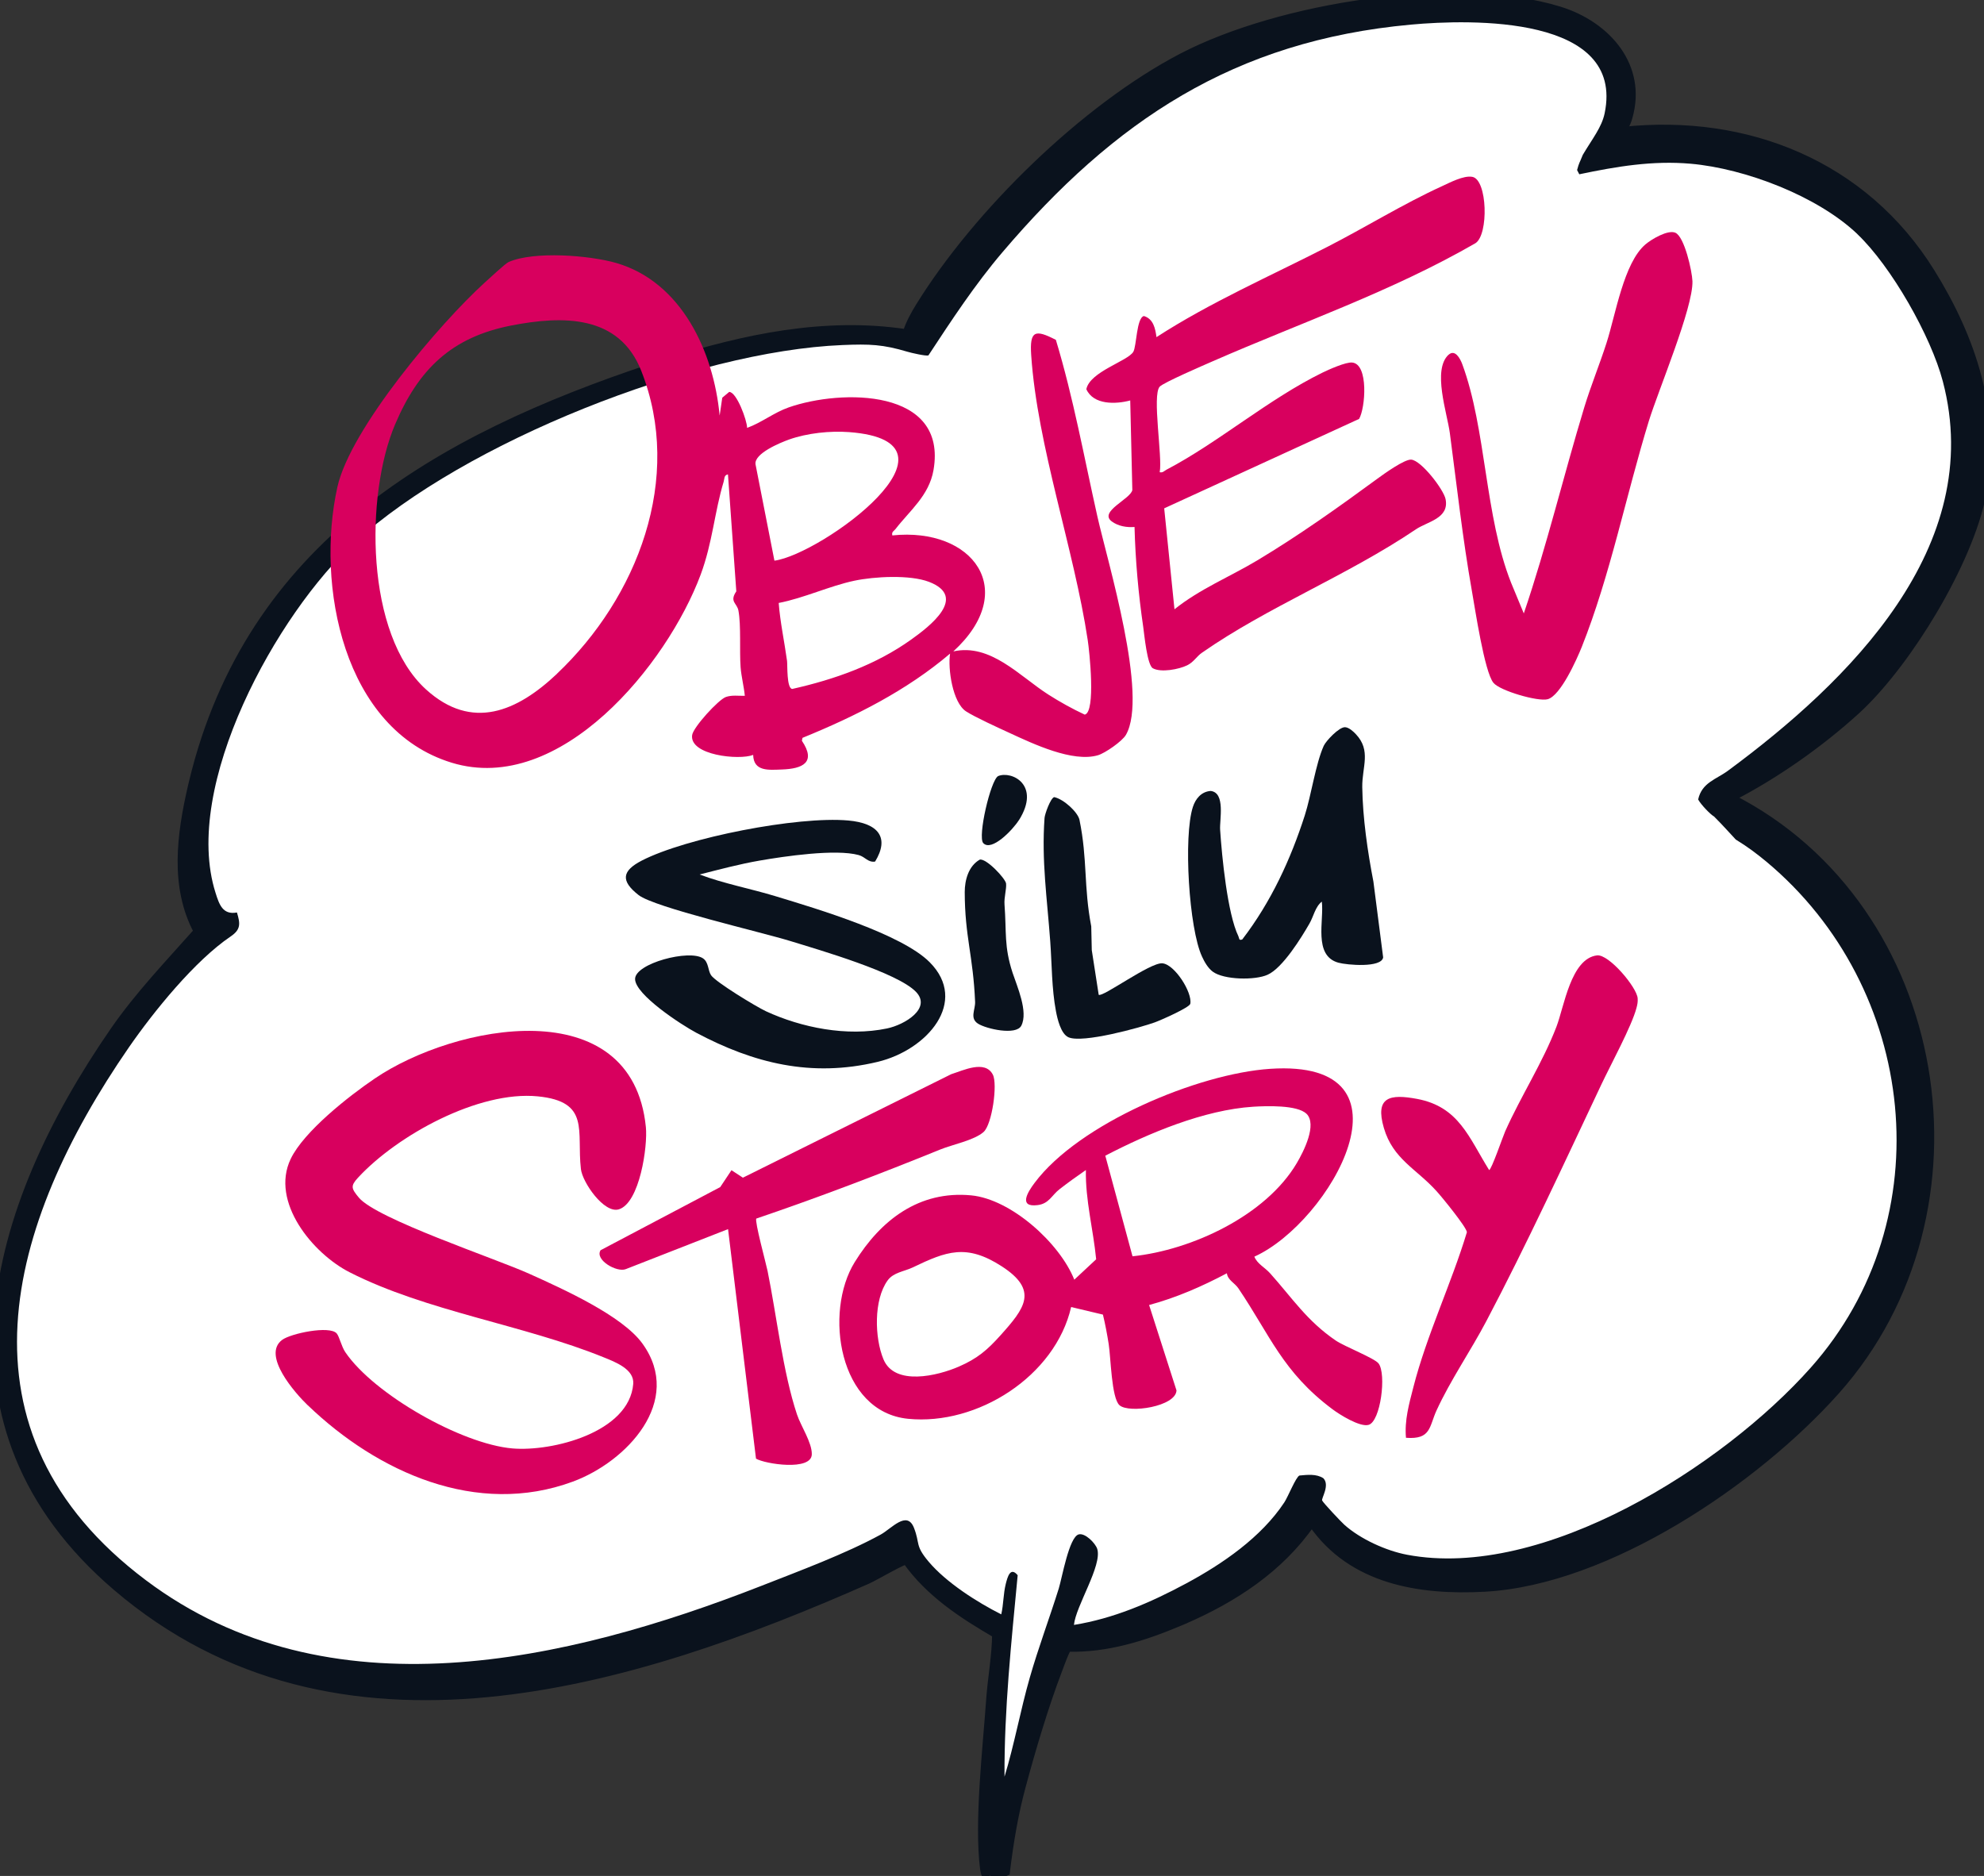 <svg width="294" height="278" viewBox="0 0 294 278" fill="none" xmlns="http://www.w3.org/2000/svg">
<rect x="0" y="0" width="294" height="278" fill="#333333" stroke="none"/>
<g clip-path="url(#clip0_120_177)">
<path d="M239.777 19.885C239.959 19.038 240.518 18.53 240.805 17.644C243.198 10.112 237.799 4.105 230.969 1.994C215.696 -2.736 189.417 1.525 175.302 8.9C161.187 16.276 145.081 31.939 136.573 45.725C135.792 46.976 134.973 48.449 134.635 49.882C121.755 47.81 108.902 50.859 96.738 54.886C64.722 65.493 36.921 81.469 28.79 116.822C27.177 123.845 26.123 131.572 29.779 138.114C25.459 142.987 20.945 147.653 17.225 153.047C-0.924 179.331 -10.199 211.178 17.511 234.881C50.073 262.728 93.603 249.189 128.403 233.786C129.431 233.33 133.867 230.711 134.452 230.802C137.835 235.741 142.922 239.025 148.008 241.97C148.008 245.28 147.358 248.616 147.124 251.925C146.616 259.157 145.354 270.038 146.213 276.892C146.252 277.153 146.395 277.987 146.681 278.026L148.672 277.153C149.192 272.905 149.908 268.709 151.013 264.578C152.458 259.249 154.422 252.59 156.386 247.469C156.66 246.765 157.583 244.068 158.026 243.807C163.854 243.99 169.253 242.283 174.561 240.054C182.392 236.757 189.625 232.105 194.374 224.912C200.007 233.76 210.167 235.454 219.963 234.92C238.086 233.93 259.915 219.127 271.741 205.848C295.275 179.422 288.003 134.791 256.429 118.698C256.104 118.529 255.843 118.867 255.987 118.046C262.504 114.763 269.295 110.006 274.707 105.081C282.24 98.227 291.411 83.176 293.337 73.116C295.561 61.441 291.867 50.39 285.752 40.578C275.8 24.589 258.276 17.696 239.764 19.924L239.777 19.885Z" fill="white"/>
<path d="M202.74 0.324C212.987 -1.061 223.396 -0.918 231.131 1.477H231.13C234.63 2.559 237.788 4.646 239.767 7.459C241.694 10.198 242.491 13.611 241.405 17.389L241.294 17.756C241.131 18.267 240.891 18.666 240.698 19C240.638 19.103 240.583 19.201 240.533 19.296C258.907 17.346 276.266 24.332 286.189 40.275C292.342 50.148 296.097 61.327 293.841 73.17V73.171C292.862 78.282 290.06 84.616 286.573 90.516C283.302 96.05 279.401 101.248 275.777 104.737L275.056 105.412C269.739 110.251 263.099 114.923 256.678 118.218C288.552 134.472 295.865 179.487 272.128 206.142C266.179 212.821 257.725 219.873 248.482 225.382C239.246 230.888 229.177 234.879 220.004 235.38C210.384 235.904 200.242 234.308 194.383 225.77C189.714 232.512 182.878 236.961 175.505 240.161L174.767 240.476C169.506 242.685 164.101 244.407 158.255 244.273C158.205 244.349 158.146 244.453 158.08 244.583C157.937 244.865 157.777 245.233 157.619 245.625C157.296 246.423 157.014 247.227 156.865 247.611C154.91 252.721 152.939 259.346 151.51 264.668L151.509 264.669C150.398 268.769 149.7 272.94 149.181 277.174L149.146 277.458L148.885 277.572L146.895 278.445L146.766 278.501L146.627 278.482C146.323 278.44 146.154 278.211 146.081 278.093C145.994 277.953 145.934 277.791 145.89 277.652C145.802 277.368 145.752 277.063 145.731 276.927L145.73 276.917C145.288 273.439 145.391 268.965 145.665 264.481C145.937 260.008 146.386 255.436 146.637 251.851L146.687 251.224C146.812 249.762 147.003 248.294 147.17 246.851C147.35 245.29 147.5 243.747 147.517 242.215C142.59 239.358 137.635 236.123 134.244 231.318C134.087 231.374 133.879 231.463 133.629 231.58C133.128 231.813 132.496 232.141 131.843 232.491C130.56 233.176 129.155 233.967 128.619 234.205H128.618C111.205 241.905 91.566 249.168 72.182 251.006C52.785 252.846 33.616 249.256 17.199 235.222C3.22 223.264 -1.454 209.219 -0.32 194.853C0.812 180.519 7.721 165.901 16.826 152.724C20.503 147.406 24.955 142.774 29.186 138.001C25.636 131.348 26.727 123.586 28.315 116.67L28.512 115.839C36.946 80.814 64.785 64.924 96.594 54.373L98.886 53.628C110.255 50.02 122.243 47.466 134.284 49.284C134.699 47.924 135.465 46.557 136.16 45.424L136.161 45.423C144.711 31.569 160.633 15.969 175.084 8.417C182.33 4.631 192.488 1.709 202.74 0.324ZM227.782 4.951C221.432 3.399 213.572 3.737 209.107 4.147C183.069 6.53 165.449 18.286 148.909 37.709C144.874 42.451 141.417 47.715 137.979 52.945L137.883 53.092L137.716 53.146C137.582 53.189 137.433 53.194 137.326 53.192C137.204 53.19 137.067 53.178 136.925 53.161C136.639 53.127 136.302 53.067 135.968 52.999C135.303 52.866 134.611 52.693 134.31 52.602V52.603C130.74 51.543 128.887 51.476 124.844 51.631L124.845 51.632C113.962 52.079 100.025 55.652 86.77 60.974C73.514 66.297 60.998 73.346 52.934 80.705C47.205 85.934 40.814 94.905 36.487 104.544C32.219 114.051 30.011 124.089 32.29 131.786L32.402 132.151V132.152C32.684 133.045 32.925 133.769 33.313 134.241C33.495 134.462 33.701 134.615 33.952 134.7C34.206 134.786 34.544 134.815 35.008 134.729L35.447 134.648L35.578 135.075C35.827 135.888 36.021 136.632 35.89 137.321C35.751 138.056 35.271 138.628 34.456 139.179C29.569 142.487 23.974 149.197 20.221 154.462L19.496 155.495C10.49 168.545 3.848 182.69 3.078 196.276C2.31 209.822 7.377 222.864 21.909 233.778L22.538 234.244C49.217 253.763 84.032 245.729 112.622 234.545C118.26 232.336 125.076 229.81 130.244 226.976L130.245 226.975C130.605 226.779 131.014 226.468 131.483 226.115C131.934 225.775 132.435 225.401 132.929 225.142C133.413 224.889 133.99 224.69 134.562 224.839C135.091 224.977 135.489 225.374 135.777 225.972L135.893 226.242L135.894 226.243C136.367 227.455 136.428 228.22 136.574 228.774C136.701 229.258 136.919 229.773 137.641 230.688L137.983 231.105V231.106C140.381 233.952 144.54 236.682 147.993 238.483C148.075 237.978 148.129 237.463 148.184 236.929C148.262 236.179 148.346 235.393 148.538 234.618C148.6 234.36 148.677 234.05 148.776 233.755C148.873 233.467 149.005 233.15 149.192 232.904C149.381 232.655 149.696 232.396 150.139 232.441C150.538 232.481 150.879 232.757 151.177 233.115L151.309 233.275L151.29 233.482C150.472 242.141 149.558 250.839 149.373 259.489C149.68 258.28 149.969 257.062 150.257 255.84C150.835 253.382 151.407 250.902 152.107 248.464C153.38 244.029 155.041 239.618 156.403 235.253C156.52 234.873 156.673 234.222 156.863 233.417C157.051 232.624 157.272 231.701 157.523 230.814C157.773 229.931 158.06 229.061 158.381 228.378C158.541 228.037 158.718 227.724 158.917 227.475C159.11 227.233 159.36 227.003 159.678 226.909L159.827 226.875C160.175 226.814 160.522 226.897 160.819 227.025C161.164 227.173 161.497 227.404 161.791 227.659C162.086 227.915 162.357 228.21 162.574 228.5C162.785 228.783 162.966 229.09 163.055 229.374L163.096 229.518C163.28 230.255 163.141 231.155 162.887 232.062C162.612 233.05 162.169 234.148 161.705 235.231C161.235 236.327 160.748 237.401 160.354 238.389C160.085 239.066 159.874 239.671 159.748 240.184C165.24 239.194 170.598 236.871 175.533 234.207C180.678 231.428 186.533 227.437 189.885 222.37L189.885 222.368C190.001 222.194 190.164 221.883 190.362 221.479C190.459 221.282 190.561 221.069 190.667 220.85C190.772 220.632 190.88 220.406 190.988 220.186C191.203 219.748 191.426 219.315 191.631 218.977C191.733 218.809 191.839 218.651 191.945 218.524C192.034 218.418 192.187 218.251 192.397 218.182L192.455 218.164L192.514 218.159C193.083 218.115 193.755 218.042 194.403 218.072C195.061 218.102 195.749 218.237 196.366 218.644L196.41 218.673L196.447 218.71C197.167 219.441 197.001 220.448 196.807 221.114C196.706 221.463 196.572 221.796 196.489 222.023C196.457 222.109 196.436 222.177 196.421 222.228C196.434 222.246 196.451 222.268 196.47 222.293C196.552 222.397 196.664 222.531 196.801 222.688C197.072 223.001 197.427 223.391 197.794 223.787C198.535 224.585 199.301 225.372 199.535 225.583H199.534C201.826 227.625 205.563 229.335 208.582 229.907C218.524 231.792 230.121 228.558 240.89 222.991C251.649 217.429 261.502 209.58 267.932 202.349C287.414 180.449 283.579 146.579 261.417 128.074L261.162 127.869C260.554 127.399 259.86 126.978 259.14 126.519C258.336 126.007 257.506 125.451 256.848 124.764H256.847C255.981 123.856 255.127 122.832 253.173 120.39C252.665 120.113 251.704 119.629 251.193 118.722L251.098 118.555L251.14 118.369C251.454 116.953 252.216 116.114 253.107 115.472C253.541 115.16 254.013 114.89 254.463 114.627C254.92 114.361 255.362 114.099 255.779 113.789L255.78 113.788C264.675 107.213 274.19 98.965 280.675 89.329C287.153 79.702 290.588 68.725 287.402 56.642C286.533 53.344 284.646 49.122 282.342 45.123C280.036 41.122 277.339 37.389 274.871 35.051L274.469 34.67C268.559 29.331 258.285 25.454 250.491 24.761V24.76C244.91 24.272 239.624 25.145 234.118 26.316L233.746 26.395L233.57 26.058L233.245 25.432L233.166 25.281L233.196 25.113C233.234 24.901 233.254 24.699 233.275 24.482C233.296 24.273 233.32 24.043 233.37 23.821C233.466 23.392 233.662 22.985 234.097 22.646C234.23 22.215 234.46 21.766 234.719 21.325C235.016 20.817 235.377 20.278 235.725 19.748C236.443 18.654 237.092 17.608 237.284 16.682C238.006 13.195 237.178 10.678 235.449 8.834C233.694 6.96 230.959 5.727 227.782 4.951Z" fill="#0A121D" stroke="#0A121D"/>
<path d="M275.227 34.688C280.262 39.471 286.142 49.817 287.899 56.515C294.364 81.052 273.913 101.028 256.091 114.189C254.321 115.506 252.201 115.949 251.641 118.477C252.097 119.297 253.48 120.713 254 121C255.5 122.5 256.364 123.519 257.222 124.419C259 125.5 260.358 126.543 261.75 127.689C284.113 146.35 288.003 180.555 268.319 202.682C255.375 217.237 228.706 234.23 208.502 230.398C205.393 229.812 201.568 228.066 199.213 225.955C198.706 225.499 196.104 222.736 195.922 222.358C195.779 222.046 197.106 220.091 196.104 219.062C195.063 218.384 193.736 218.553 192.565 218.658C192.045 218.84 190.861 221.824 190.315 222.645C186.893 227.818 181.182 231.741 175.783 234.647C170.384 237.552 164.959 239.859 159.144 240.797C159.404 238.008 163.372 231.975 162.592 229.525C162.319 228.691 160.796 227.115 159.834 227.388C158.416 227.805 157.388 233.799 156.894 235.402C155.515 239.807 153.875 244.159 152.601 248.603C151.209 253.45 150.324 258.467 148.854 263.288C148.802 253.359 149.869 243.351 150.805 233.435C149.712 232.119 149.296 233.708 149.036 234.738C148.672 236.21 148.711 237.748 148.372 239.233C144.795 237.435 140.216 234.516 137.614 231.428C135.558 228.991 136.365 228.796 135.441 226.424C134.4 223.753 132.098 226.541 130.498 227.414C125.281 230.268 118.425 232.809 112.818 235.011C84.002 246.283 48.629 254.466 21.622 234.177C-7.689 212.155 1.041 181.363 19.098 155.21C22.831 149.816 28.894 142.349 34.189 138.766C35.711 137.736 35.607 136.863 35.112 135.221C33.005 135.612 32.484 134.035 31.938 132.302C26.904 116.457 41.032 90.903 52.61 80.335C68.859 65.506 102.918 52.019 124.838 51.133C128.91 50.964 130.823 51.042 134.465 52.123C135.025 52.293 137.171 52.788 137.575 52.671C141.009 47.445 144.483 42.155 148.542 37.386C165.129 17.891 182.86 6.046 209.074 3.649C218.025 2.828 240.791 2.267 237.786 16.784C237.357 18.856 236 20.5 234.547 22.947C234.027 24.264 234.027 24 233.701 25.202L234.027 25.827C239.556 24.668 244.889 23.768 250.548 24.264C258.614 24.98 269.308 29.046 275.24 34.688H275.227Z" fill="white"/>
<path d="M106.651 61.532L107.028 58.939L108.056 58.079C109.162 58.079 110.71 62.314 110.71 63.408C112.87 62.626 114.678 61.141 116.877 60.372C124.656 57.649 140.45 57.518 138.329 69.676C137.666 73.455 134.804 75.67 132.696 78.407C132.449 78.719 132.098 78.798 132.228 79.345C144.17 78.094 151.143 87.489 141.269 96.533C146.785 95.308 151.078 100.194 155.332 102.918C157.05 104.012 158.897 105.042 160.744 105.902C162.41 105.524 161.434 96.468 161.187 94.865C159.157 81.352 153.719 66.145 152.809 52.632C152.561 48.996 153.368 48.762 156.464 50.364C159.066 58.952 160.653 67.8 162.618 76.543C164.153 83.359 170.189 103.113 166.846 108.899C166.299 109.85 163.762 111.609 162.696 111.922C158.949 113.017 153.095 110.228 149.621 108.625C148.034 107.896 144.457 106.267 143.156 105.42C141.152 104.117 140.437 99.074 140.788 96.858C134.335 102.344 126.725 106.162 118.919 109.342L118.828 109.772C121.001 113.004 118.919 113.929 115.849 114.033C113.936 114.098 111.673 114.372 111.608 111.87C109.539 112.691 102.137 111.922 102.566 108.925C102.735 107.765 106.456 103.674 107.575 103.283C108.498 102.97 109.422 103.139 110.372 103.113C110.242 101.758 109.851 100.233 109.747 98.891C109.565 96.481 109.838 92.675 109.422 90.473C109.214 89.366 108.056 89.183 109.11 87.633L107.874 70.302C107.263 70.406 107.367 70.966 107.237 71.383C105.884 75.84 105.597 80.387 103.828 85.157C98.885 98.422 83.039 117.942 66.946 113.03C50.815 108.104 46.782 86.642 49.995 72.178C51.907 63.552 65.138 47.954 71.838 41.868C72.462 41.308 74.895 39.041 75.364 38.832C79.136 37.177 87.319 37.829 91.287 38.962C101.018 41.777 105.753 52.163 106.638 61.558L106.651 61.532ZM82.519 99.856C94.461 88.558 101.33 70.875 95.008 54.912C91.716 46.611 83.377 46.755 75.754 48.24C66.946 49.96 62.042 54.678 58.555 62.874C54.093 73.364 54.132 93.992 63.122 102.162C69.951 108.365 76.638 105.42 82.532 99.856H82.519ZM114.769 83.085C121.703 82.147 144.73 65.454 125.827 64.034C122.991 63.825 119.635 64.177 116.942 65.128C115.589 65.611 111.712 67.213 111.959 68.816L114.756 83.072L114.769 83.085ZM115.393 89.366C115.615 92.246 116.239 95.086 116.629 97.94C116.707 98.526 116.551 102.019 117.397 102.097C123.654 100.689 129.756 98.539 135.012 94.787C137.718 92.858 143.494 88.467 137.666 86.225C134.83 85.144 129.574 85.43 126.608 86.056C122.952 86.825 119.127 88.636 115.393 89.353V89.366Z" fill="#D8005E"/>
<path d="M171.841 69.976C172.323 70.093 172.518 69.78 172.869 69.598C180.493 65.61 187.96 59.147 195.961 55.225C196.898 54.769 199.447 53.622 200.384 53.726C202.83 53.974 202.335 60.476 201.399 62.079L172.518 75.331L174.04 90.291C177.787 87.281 182.288 85.456 186.308 83.046C192.539 79.306 198.355 75.162 204.144 70.914C205.119 70.197 208.125 68.047 209.113 68.112C210.609 68.216 213.927 72.543 214.213 73.963C214.786 76.83 211.533 77.286 209.829 78.433C199.59 85.339 187.882 89.913 178.112 96.728C177.318 97.275 176.889 98.122 175.926 98.591C174.703 99.191 172.05 99.699 170.84 99.034C169.994 98.578 169.578 94.083 169.409 92.897C168.693 88.01 168.251 83.046 168.121 78.094C166.963 78.185 165.701 77.977 164.751 77.273C162.774 75.814 167.535 73.963 167.795 72.621L167.483 59.343C165.35 59.916 162.045 60.033 160.979 57.675C161.512 55.068 167.119 53.518 167.939 52.136C168.433 51.303 168.407 47.093 169.513 46.833C170.931 47.263 171.204 48.709 171.373 49.96C179.413 44.761 188.207 40.93 196.702 36.578C202.283 33.724 207.956 30.206 213.641 27.612C214.838 27.065 216.88 25.971 218.168 26.205C220.419 26.596 220.627 34.779 218.636 36.043C206.212 43.21 192.722 47.836 179.66 53.557C178.411 54.104 172.427 56.684 171.854 57.297C170.697 58.535 172.284 67.747 171.854 69.95L171.841 69.976Z" fill="#D8005E"/>
<path d="M214.668 52.566C215.605 51.719 216.373 53.114 216.685 53.961C220.262 63.63 220.002 76.491 223.931 86.382L225.805 90.903C229.226 80.856 231.685 70.51 234.768 60.359C235.744 57.153 237.032 54.026 238.059 50.833C239.412 46.637 240.609 38.949 243.836 36.213C244.72 35.457 247.166 33.998 248.272 34.493C249.625 35.105 250.744 40.2 250.796 41.673C250.913 45.595 245.748 57.805 244.33 62.405C240.973 73.338 238.606 85.313 234.391 95.881C233.649 97.731 231.242 103.126 229.33 103.621C227.899 103.999 222.266 102.37 221.303 101.185C219.963 99.53 218.584 90.186 218.103 87.515C216.737 79.775 215.878 71.995 214.851 64.216C214.46 61.219 212.21 54.795 214.668 52.553V52.566Z" fill="#D8005E"/>
<path d="M45.624 208.272C43.725 206.448 38.794 200.858 41.786 198.577C43.061 197.6 48.85 196.401 49.891 197.6C50.294 198.069 50.581 199.502 51.166 200.375C55.42 206.643 68.403 213.993 75.923 214.644C81.829 215.152 93.251 212.273 93.837 205.08C94.006 202.916 91.209 201.848 89.427 201.131C77.64 196.336 63.135 194.316 51.791 188.53C46.352 185.755 40.03 178.119 43.074 171.747C45.013 167.681 51.712 162.417 55.524 159.836C67.376 151.77 93.668 146.688 95.71 167.029C95.996 169.844 94.8 178.262 91.703 179.213C89.518 179.878 86.305 175.213 86.083 173.245C85.433 167.59 87.514 163.237 79.683 162.469C70.927 161.609 58.881 168.215 53.052 174.522C51.895 175.773 52.077 176.138 53.169 177.467C55.784 180.634 73.412 186.498 78.408 188.752C83.403 191.006 92.224 194.968 95.203 199.111C101.369 207.647 92.835 216.625 84.9 219.557C70.641 224.834 55.941 218.162 45.637 208.272H45.624Z" fill="#D8005E"/>
<path d="M185.879 186.224C186.295 187.292 187.414 187.8 188.22 188.7C191.486 192.348 193.671 195.749 197.938 198.655C199.265 199.554 203.702 201.274 204.287 202.056C205.471 203.62 204.586 210.657 202.804 211.152C201.516 211.517 198.498 209.627 197.431 208.819C190.068 203.307 188.233 197.912 183.498 190.902C182.965 190.12 181.924 189.69 181.807 188.687C178.138 190.628 174.313 192.309 170.28 193.391L174.339 206.044C174.261 208.428 167.288 209.51 165.883 208.233C164.699 207.151 164.608 201.17 164.296 199.202C164.062 197.73 163.789 196.257 163.437 194.811L158.728 193.69C156.373 203.933 144.847 211.282 134.557 210.253C124.266 209.223 122.067 194.433 126.66 187.032C130.524 180.79 136.209 176.411 143.91 177.141C149.817 177.702 157.024 184.191 159.196 189.638L162.436 186.615C162.006 182.197 160.823 177.845 160.914 173.388C159.6 174.287 158.286 175.239 157.024 176.216C155.84 177.128 155.463 178.379 153.745 178.588C150.896 178.939 152.262 176.685 153.303 175.304C159.873 166.495 177.501 159.107 188.207 158.39C210.974 156.865 197.132 181.142 185.879 186.224ZM193.593 165.049C192.24 163.719 187.609 163.889 185.71 164.006C178.411 164.475 170.202 167.928 163.789 171.264L167.822 186.172C176.564 185.259 187.57 180.164 192.175 172.346C193.164 170.665 195.232 166.638 193.593 165.036V165.049ZM148.255 197.886C151.859 193.873 153.954 191.215 148.425 187.644C143.208 184.282 140.255 185.416 135.246 187.826C133.984 188.426 132.397 188.556 131.538 189.742C129.444 192.622 129.6 198.264 130.914 201.431C132.579 205.444 138.967 203.88 142.102 202.512C144.834 201.326 146.317 200.049 148.255 197.886Z" fill="#D8005E"/>
<path d="M208.346 213.08C208.112 210.474 208.801 208.063 209.439 205.575C211.416 197.847 215.059 190.25 217.374 182.601C217.335 181.872 213.641 177.35 212.873 176.516C209.868 173.18 206.42 171.786 205.067 167.147C203.714 162.508 206.004 162.104 209.985 162.846C216.19 164.006 217.661 168.567 220.666 173.388C221.004 173.388 222.708 168.411 223.046 167.655C225.375 162.429 228.601 157.478 230.644 152.148C231.789 149.177 232.778 142.049 236.654 141.58C238.411 141.372 242.561 146.31 242.678 147.939C242.717 148.46 242.639 148.864 242.509 149.347C241.806 152.044 238.658 157.83 237.305 160.696C231.854 172.242 226.169 184.556 220.249 195.788C217.921 200.206 214.929 204.532 212.873 209.015C211.767 211.425 212.08 213.354 208.346 213.067V213.08Z" fill="#D8005E"/>
<path d="M112.024 216.129L107.887 182.145L92.731 188.074C91.417 188.608 88.1 186.706 88.997 185.272L106.729 175.916L108.394 173.414L110.086 174.522L140.957 159.185C142.726 158.637 145.966 157.022 147.124 159.25C147.852 160.644 147.019 166.612 145.758 167.746C144.366 168.984 141.139 169.609 139.318 170.352C130.328 174.001 121.274 177.454 112.076 180.581C111.803 180.972 113.507 187.201 113.741 188.335C115.081 194.915 116.018 203.359 118.099 209.601C118.659 211.308 120.337 213.771 120.298 215.517C120.246 218.019 113.39 216.963 112.024 216.156V216.129Z" fill="#D8005E"/>
<path d="M129.678 127.676C128.624 127.846 128.234 126.986 127.245 126.712C123.824 125.774 116.239 126.895 112.558 127.533C109.552 128.054 106.599 128.849 103.672 129.592C107.25 130.947 111.244 131.69 114.964 132.824C121.144 134.7 133.633 138.427 137.77 142.597C143.572 148.434 137.445 155.588 130.042 157.361C120.181 159.719 111.647 157.53 103.23 153.073C100.966 151.875 94.123 147.405 94.11 145.086C94.097 142.766 102.163 140.642 104.179 142.023C105.025 142.597 104.895 143.809 105.363 144.512C106.04 145.529 111.998 149.151 113.494 149.855C118.763 152.292 125.502 153.647 131.434 152.409C134.075 151.862 138.108 149.412 135.714 146.962C132.943 144.121 121.573 140.824 117.124 139.456C112.675 138.088 96.985 134.478 94.63 132.641C91.912 130.517 92.185 129.045 95.099 127.533C101.669 124.145 118.191 120.913 125.71 121.591C130.198 121.995 131.837 124.145 129.678 127.676Z" fill="#0A121D"/>
<path d="M162.813 147.431L161.785 140.798L161.707 137.28C160.562 131.312 161.174 127.403 159.964 121.5C159.73 120.366 157.635 118.424 156.217 118.125C155.671 118.268 154.825 120.64 154.786 121.213C154.331 127.585 155.163 133.071 155.632 139.534C155.879 142.922 155.84 146.48 156.477 149.855C156.686 150.962 157.193 153.204 158.325 153.712C160.406 154.65 168.927 152.292 171.113 151.51C171.959 151.21 176.239 149.321 176.382 148.76C176.72 147.079 174.053 142.883 172.232 142.753C170.411 142.623 163.359 147.848 162.813 147.418V147.431Z" fill="#0A121D"/>
<path d="M195.896 133.592C194.894 134.361 194.647 135.834 194.035 136.876C192.852 138.935 190.081 143.444 187.843 144.447C185.983 145.294 181.364 145.216 179.712 143.991C178.997 143.457 178.476 142.531 178.125 141.763C176.187 137.632 175.341 123.949 176.772 119.571C177.149 118.411 177.982 117.317 179.4 117.212C181.637 117.46 180.701 121.526 180.805 122.972C181.065 126.894 181.885 135.391 183.511 138.739C183.667 139.065 183.537 139.404 184.083 139.222C188.363 133.644 191.251 127.35 193.346 120.848C194.309 117.851 194.959 113.199 196.156 110.528C196.494 109.785 198.446 107.713 199.33 107.765C199.903 107.804 200.553 108.404 200.917 108.795C203.233 111.244 201.828 113.655 201.867 116.639C201.932 121.226 202.661 126.204 203.519 130.647L204.963 141.88C204.716 143.457 199.617 143.014 198.329 142.662C194.556 141.619 196.247 136.342 195.87 133.592H195.896Z" fill="#0A121D"/>
<path d="M151.339 152.005C150.558 153.477 146.161 152.474 144.938 151.705C143.663 150.897 144.535 149.646 144.496 148.474C144.209 141.58 142.973 138.844 142.96 132.198C142.96 130.465 143.494 128.354 145.185 127.39C146.135 127.155 149.023 130.204 149.088 130.947C149.166 131.755 148.776 132.967 148.854 134.035C149.166 138.179 148.763 140.225 150.051 144.16C150.714 146.167 152.405 149.946 151.339 152.005ZM150.987 121.552C154.292 116.3 149.894 114.176 147.904 115.01C146.785 115.636 144.847 124.015 145.705 124.94C146.941 126.256 150.09 122.959 150.974 121.552H150.987Z" fill="#0A121D"/>
</g>
<defs>
<clipPath id="clip0_120_177">
<rect width="294" height="278" fill="white"/>
</clipPath>
</defs>
</svg>
